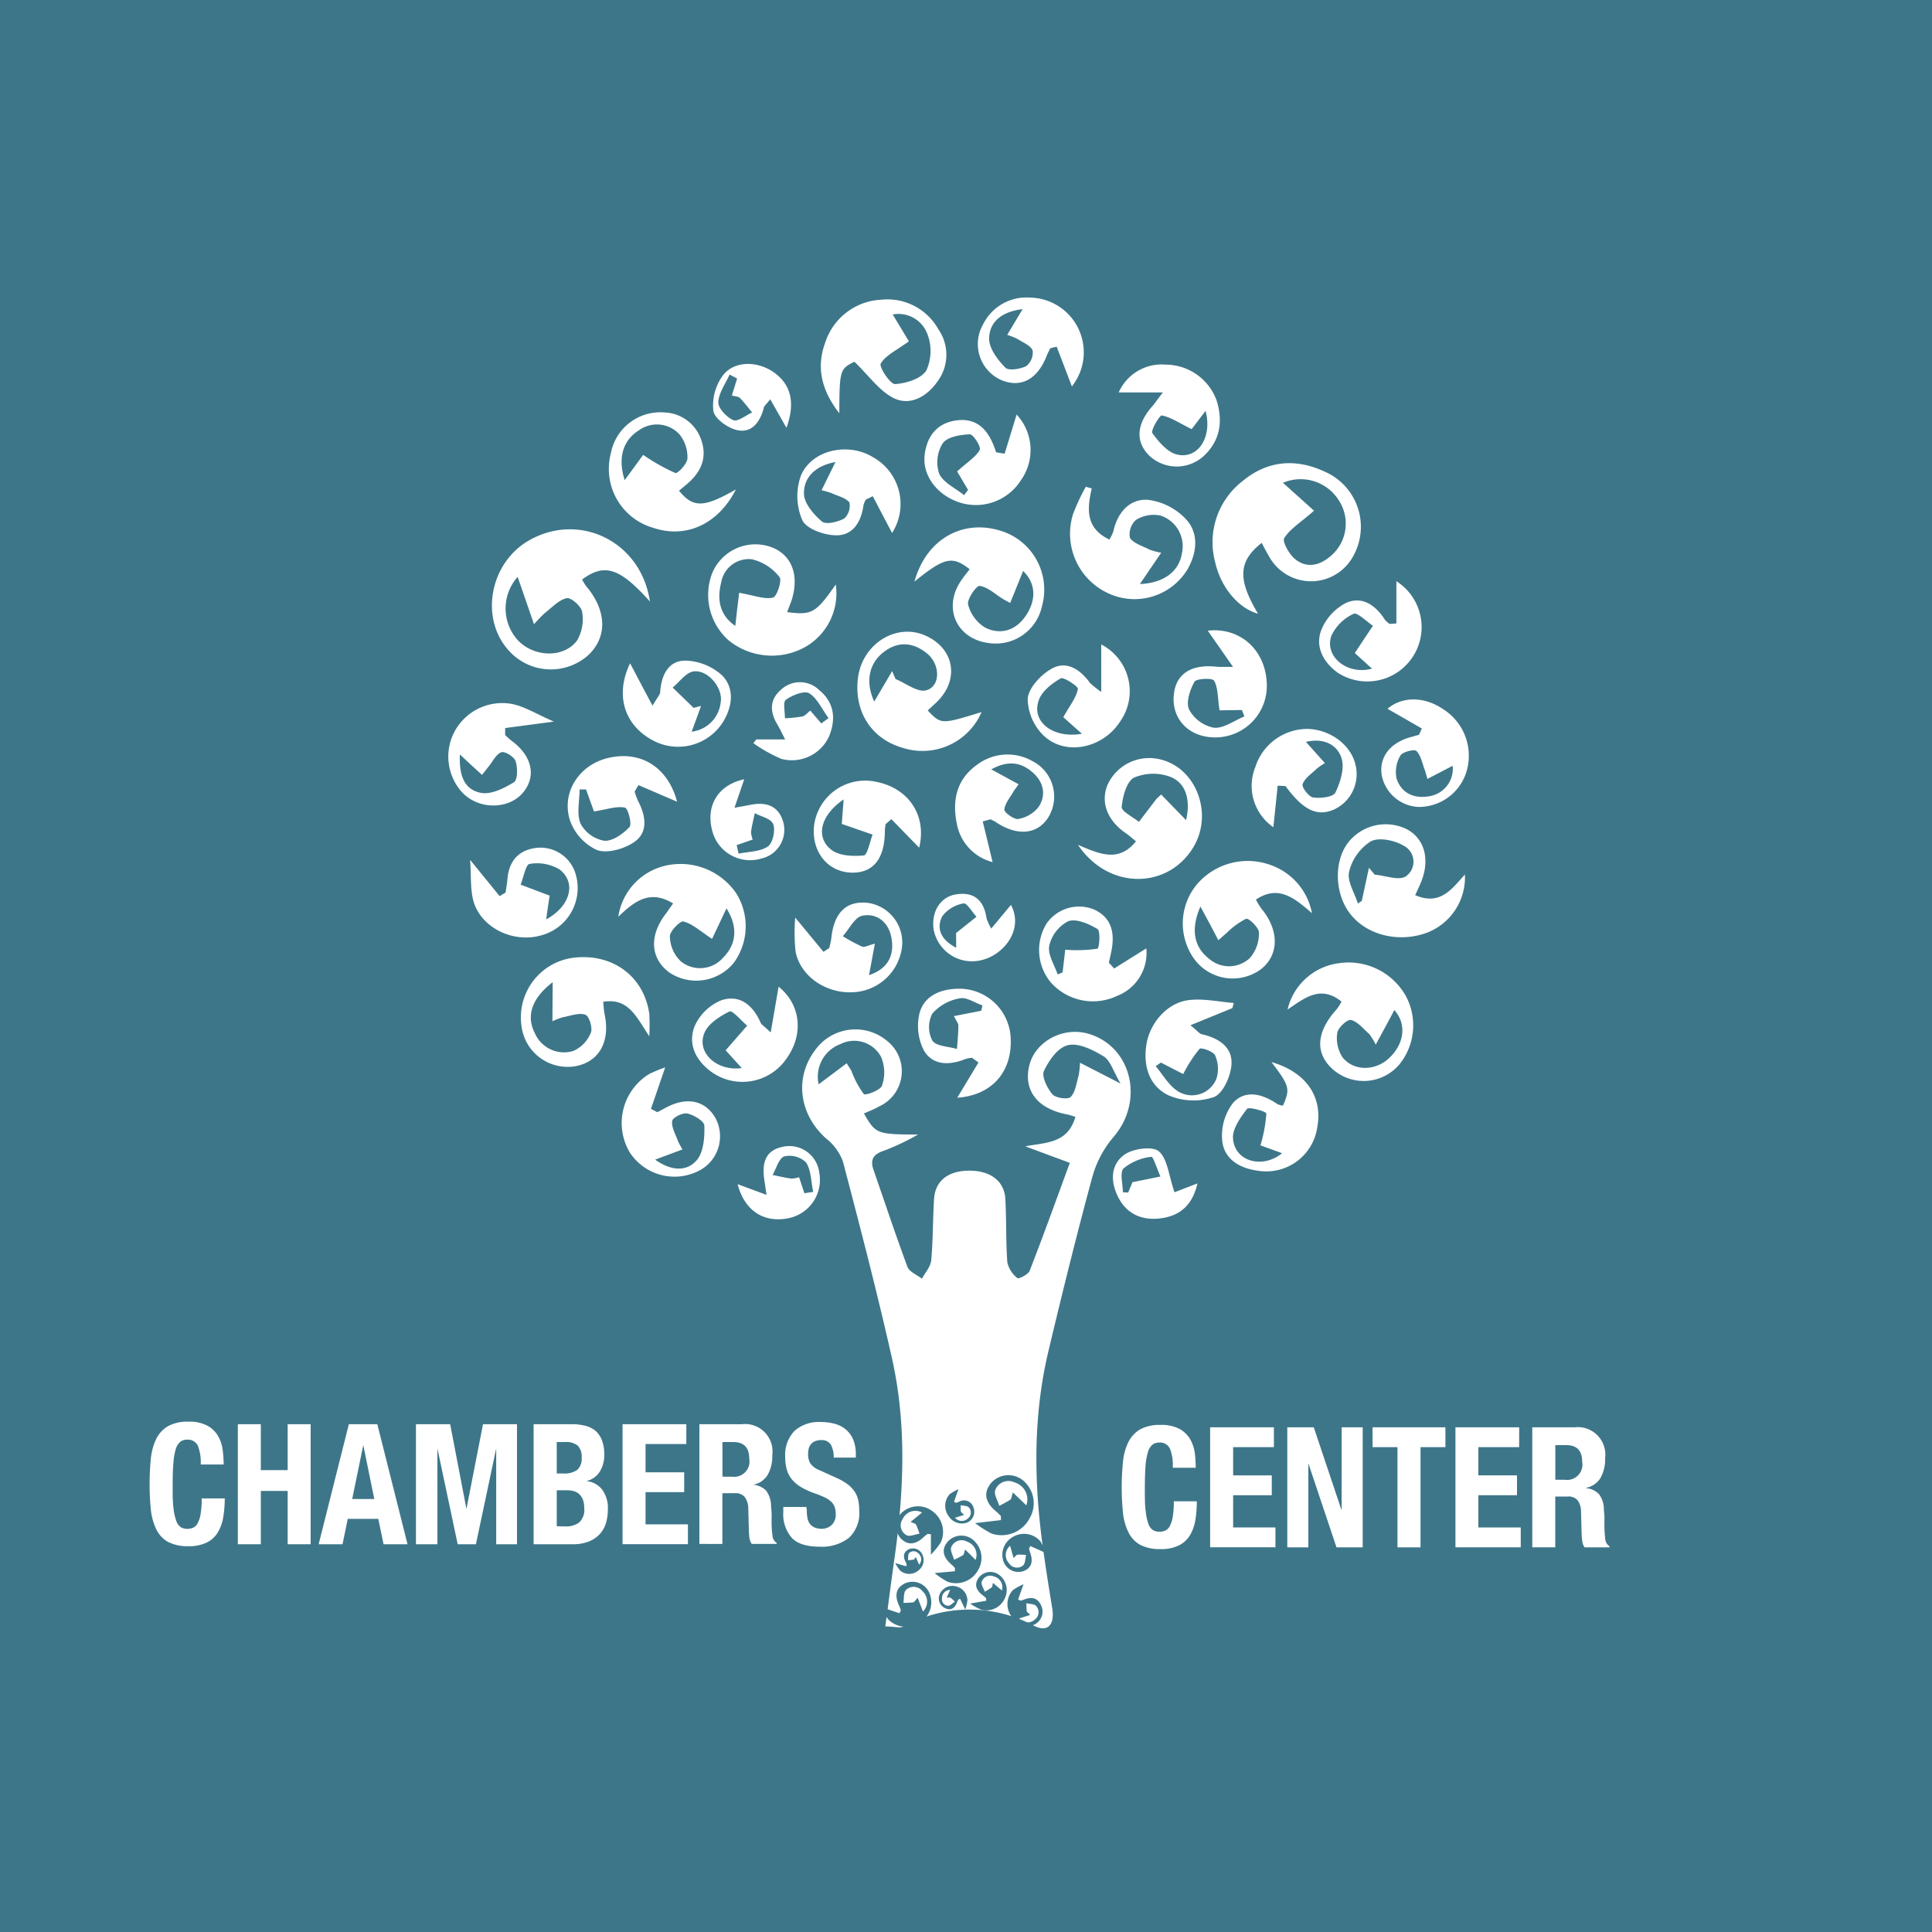 <?xml version="1.0" encoding="UTF-8"?>
<svg xmlns="http://www.w3.org/2000/svg" viewBox="0 0 300 300">
  <defs>
    <style>.cls-1{fill:#3d7689;}.cls-2{fill:#fff;}</style>
  </defs>
  <title>logo_CC_blue</title>
  <g id="Слой_2" data-name="Слой 2">
    <g id="Слой_1-2" data-name="Слой 1">
      <rect class="cls-1" width="300" height="300"></rect>
      <path class="cls-2" d="M134.15,172.9c1.83,3.18,2,3.25,8.4,3.27a37,37,0,0,1-5.13,2.45c-1.76.56-2.38,1.35-1.76,3.1,1.74,5,3.39,10,5.25,15,.29.78,1.48,1.23,2.25,1.84.5-.95,1.35-1.87,1.44-2.86.29-3.16.24-6.35.44-9.53.19-2.85,2.23-4.4,5.51-4.39s5.41,1.63,5.56,4.41c.18,3.28.07,6.58.31,9.85a4.35,4.35,0,0,0,1.57,2.43c.17.16,1.67-.56,1.89-1.13,2.15-5.51,4.15-11.08,6.24-16.77L159.2,178c3.27-.62,6.59-.42,7.79-4.58-.55-.16-.94-.31-1.34-.38-4.55-.88-6.73-3.69-5.84-7.52s5.37-6.24,9.43-4.93c6.62,2.14,8.41,10.53,3.63,16a16.32,16.32,0,0,0-3.26,6.19c-2.42,8.92-4.64,17.9-6.78,26.89-2.45,10.23-2.3,20.56-.85,30.91.43,3.06.91,6.11,1.41,9.16.39,2.33-.53,3.84-2.79,2.73a21.23,21.23,0,0,0-20.26.08c-.6.31-1.49,0-2.87,0,.49-3.61.92-7,1.41-10.46,1.48-10.44,1.94-20.9-.39-31.25s-4.94-20.33-7.59-30.45a8.07,8.07,0,0,0-2.58-3.57c-4.3-3.8-5-9.59-1.64-13.9a7.68,7.68,0,0,1,11.14-1.23,6,6,0,0,1-1.34,10.13C135.73,172.25,134.94,172.55,134.15,172.9Zm-2.68-7.79c.5.79.64,1,.73,1.15a14.05,14.05,0,0,0,1.93,3.62c.26.27,2.61-.6,2.83-1.32a6.18,6.18,0,0,0-.15-4.45,4.72,4.72,0,0,0-6.27-2,5.4,5.4,0,0,0-3.42,6.26ZM174,168.25c-1.16-1.95-1.58-3.56-2.6-4.2-1.64-1-3.83-2.12-5.49-1.77s-3,2.34-3.8,4c-.41.85.49,2.67,1.3,3.63.5.59,2.42.86,2.84.43.76-.77.89-2.17,1.24-3.32a14.47,14.47,0,0,0,.21-2Z"></path>
      <path class="cls-2" d="M195.92,84.3c-3.66,2.86-3.76,5.67-.57,11-3-.83-5.75-4-6.66-8A12,12,0,0,1,193,74.66c3.84-3.17,8.23-3.51,12.71-1.42A9.34,9.34,0,0,1,210,86.58a7.44,7.44,0,0,1-13-.29C196.62,85.64,196.28,85,195.92,84.3Zm8.12-5c-2,1.78-3.68,2.78-4.62,4.24-.34.53.71,2.44,1.58,3.19,1.71,1.47,3.66,1.22,5.42-.22A6.58,6.58,0,0,0,208,77.87a7,7,0,0,0-8.78-2.9Z"></path>
      <path class="cls-2" d="M100.92,93.4c-4.69-5.22-7-6-10.53-3.42a6.46,6.46,0,0,0,.6,1c3.26,3.84,3.37,8,.26,10.84a8.75,8.75,0,0,1-12.2-.75C74.48,96.11,76,87.55,82,84,89.84,79.38,99.54,84,100.92,93.4ZM80.38,89.58A7.35,7.35,0,0,0,80.06,99c2.32,3,7.33,3.4,9.54.47A6.58,6.58,0,0,0,90.39,95c-.12-.86-1.75-2.27-2.4-2.12-1.27.3-2.32,1.5-3.45,2.36a23.37,23.37,0,0,0-1.62,1.69C81.94,94.09,81.18,91.88,80.38,89.58Z"></path>
      <path class="cls-2" d="M203.72,141.8c-2.84-2.48-5.27-4.4-8.7-2.11a11.52,11.52,0,0,0,.86,1.42c2.76,3.32,2.74,7.1,0,9.33a7.41,7.41,0,0,1-10.53-1.65,9.49,9.49,0,0,1,.45-11.4,10.38,10.38,0,0,1,11.69-3A9.85,9.85,0,0,1,203.72,141.8Zm-17.33-1c-1.53,3.52-1,6.25,1.36,8.08a4.72,4.72,0,0,0,6.34-.13,5.82,5.82,0,0,0,1.4-3.94c0-.75-1.55-2.27-2-2.14a11.84,11.84,0,0,0-3.08,2.26c-.25.19-.47.41-1.23,1.07C188.24,144.16,187.37,142.55,186.39,140.76Z"></path>
      <path class="cls-2" d="M104.52,140.29c-3.66-2.24-6.06-.28-8.51,2.06a9.56,9.56,0,0,1,7.13-7.88,10.46,10.46,0,0,1,11.27,4.38,9.66,9.66,0,0,1-.41,10.58A7.52,7.52,0,0,1,103.92,151c-3-2.24-3.14-5.83-.42-9.26C103.77,141.35,104,141,104.52,140.29Zm8.29.76c-.78,1.64-1.55,3.28-2.24,4.74-1.84-1.2-3-2.32-4.45-2.7-.49-.14-2.14,1.53-2.1,2.33a5.46,5.46,0,0,0,1.7,3.86,4.75,4.75,0,0,0,6.58-.59C114.42,146.55,114.57,143.87,112.81,141.05Z"></path>
      <path class="cls-2" d="M132.67,56.17c-2.24,1.11-2.32,1.3-2.34,8-2.81-3.59-3.6-7.18-2.18-11a9.62,9.62,0,0,1,8.66-6.63,9.05,9.05,0,0,1,8.89,4.58,6.92,6.92,0,0,1-.09,8.06c-1.66,2.41-4.25,3.87-6.8,2.66C136.51,60.69,134.85,58.25,132.67,56.17ZM141.13,53c-1.94,1.42-3.62,2.17-4.37,3.46-.3.51,1.5,3.23,2.23,3.18,1.72-.1,4.1-.85,4.86-2.13a7.34,7.34,0,0,0,.14-5.68,4.79,4.79,0,0,0-5.37-3Z"></path>
      <path class="cls-2" d="M167.39,131.19c3.46,1.48,6.34,2.74,9-.55-.6-.49-1.06-.91-1.57-1.26-2.93-2-4-4.9-2.78-7.65a7.12,7.12,0,0,1,7.65-3.91c6.05,1.05,9,8.75,5.34,14.17C180.91,138.14,172,138.06,167.39,131.19Zm16.78-3.84c.71-3,.07-5.69-2.38-6.7a7.61,7.61,0,0,0-5.69.1c-1.16.6-1.78,2.93-1.92,4.55-.06.69,1.72,1.54,2.67,2.32l2.71-3.55c.06-.08.15-.14.74-.7Z"></path>
      <path class="cls-2" d="M142,90.31c1.76-6.42,7.2-9.61,13-8a9.56,9.56,0,0,1,6.8,11.81,7.35,7.35,0,0,1-8.41,5.71c-4.78-.68-6.91-5.25-4.35-9.37.45-.73,1-1.38,1.53-2.07C147.88,86.28,146.65,86.53,142,90.31Zm14.86,3.32c-.81-.45-1-.54-1.17-.65-1.19-.74-2.31-1.83-3.58-2-.47-.08-2,2.08-1.78,2.9a5.93,5.93,0,0,0,2.69,3.6c2.4,1.15,4.73.42,6.3-1.92,1.7-2.55,1.44-5.07-.45-6.9Z"></path>
      <path class="cls-2" d="M114.27,76c-2.8,5.5-7.84,7.67-12.91,5.94a9.51,9.51,0,0,1-6.52-11.49,7.82,7.82,0,0,1,8.39-6.4,6.25,6.25,0,0,1,5.69,4.36c.87,2.6,0,4.76-2,6.54-.48.43-1,.84-1.48,1.25C107.64,78.88,109.26,78.86,114.27,76ZM97,74.56l2.87-3.93a30.4,30.4,0,0,0,5,2.82c.36.12,1.84-1.44,1.87-2.25a5.58,5.58,0,0,0-1.24-3.76,4.76,4.76,0,0,0-6.32-.6C96.66,68.43,95.93,71.2,97,74.56Z"></path>
      <path class="cls-2" d="M169.52,75.85c-.71,3.16-1,6.15,2.74,7.93a6,6,0,0,0,.62-1.27c.64-2.92,2.53-5.09,5.36-4.9a9.75,9.75,0,0,1,6,3.1c1.95,2.19,1.62,5.17.13,7.74a9.63,9.63,0,0,1-12.12,3.75,10.18,10.18,0,0,1-5.64-12.33,30.46,30.46,0,0,1,2-4.29ZM177,90.69c3.69-.15,6.11-1.94,6.54-4.85a5,5,0,0,0-3.32-5.78,5.16,5.16,0,0,0-3.85.69,3,3,0,0,0-.91,2.78c.6.88,2,1.26,3,1.8a11.64,11.64,0,0,0,1.85.5Z"></path>
      <path class="cls-2" d="M122.23,95.05c3.85.5,4.45.14,7.55-4.29a9.6,9.6,0,0,1-4.79,9.73,10.67,10.67,0,0,1-11.78-1A9.41,9.41,0,0,1,110.59,89a7.26,7.26,0,0,1,9.29-4c3.14,1.24,4.28,4.44,3,8.34C122.7,93.81,122.51,94.3,122.23,95.05Zm-7.45-3c2.37.41,3.93,1.06,5.25.74.61-.14,1.45-2.71,1-3.2a7.69,7.69,0,0,0-4.25-2.74A4.33,4.33,0,0,0,112,90.39c-.67,2.63-.33,5.08,2.18,6.8C114.39,95.19,114.62,93.38,114.78,92Z"></path>
      <path class="cls-2" d="M219.75,139c3.92,1.69,5.7-1,7.72-3.2a9.19,9.19,0,0,1-5.82,9c-4.38,1.66-9.41.44-12-2.91-2.34-3-2.56-7.86-.48-10.83a7.39,7.39,0,0,1,9.39-2.24c2.75,1.54,3.54,4.86,2,8.4C220.36,137.69,220.13,138.17,219.75,139Zm-7.18-4.25.9,1.07c1.66.13,3.8,1,4.87.23a2.78,2.78,0,0,0-.38-4.73c-1.4-.84-3.84-1.35-5.11-.67a7.75,7.75,0,0,0-3.36,4.71c-.35,1.46.85,3.28,1.36,4.94l.61-.42Z"></path>
      <path class="cls-2" d="M152.42,110.57a10,10,0,0,1-12.26,5.55c-4.87-1.39-7.6-5.68-6.93-10.88s5.82-8.5,10.32-6.61,5.52,6.63,2.13,10.16c-.52.54-1.08,1-1.62,1.54C146.15,112.5,146.15,112.5,152.42,110.57Zm-13.89-6.36.53,1.23c1.6.65,3.42,2.11,4.75,1.75,2.25-.59,2.23-4,.16-5.7s-4.36-2-6.63-.33c-2.44,1.79-3,4.75-1.59,7.78Z"></path>
      <path class="cls-2" d="M100.82,160.92c-2.08-3.16-3.29-6-7.16-5.36.08.72.1,1.33.22,1.92.91,4.26-.84,7.4-4.53,8.08A7.21,7.21,0,0,1,81,159.47a9.34,9.34,0,0,1,7.88-10.73c6.11-.82,11.09,2.78,11.94,8.67A31.38,31.38,0,0,1,100.82,160.92Zm-15-8.4c-3.22,2.45-4.15,5.22-2.79,7.86a4.93,4.93,0,0,0,6,2.81,5.2,5.2,0,0,0,2.72-2.84c.31-.72-.28-2.59-.86-2.79-1-.34-2.33.19-3.51.4a11.84,11.84,0,0,0-1.6.62Z"></path>
      <path class="cls-2" d="M208.31,155.53c-3.28-2.65-5.77-.52-8.38,1.23a9.42,9.42,0,0,1,7.95-7.19,10.2,10.2,0,0,1,10.37,5,9.64,9.64,0,0,1-.81,10.53,7.25,7.25,0,0,1-10.31,1.09c-3-2.53-2.8-5.91.42-9.46A8.18,8.18,0,0,0,208.31,155.53Zm5.31,6.68a10,10,0,0,0-1-1.64c-.91-.8-1.78-1.92-2.84-2.19-.56-.13-2,1.19-2.13,2a5.46,5.46,0,0,0,.83,3.82c1.81,2.23,5.23,2.09,7.33,0,2.35-2.31,2.56-5.28.7-7.36C215.72,158.36,214.86,159.94,213.62,162.21Z"></path>
      <path class="cls-2" d="M198.4,122c-.23,2.2-.46,4.39-.67,6.45a7.79,7.79,0,0,1-2.8-9.35,8.49,8.49,0,0,1,8.29-5.91c3.54.18,6.67,2.63,7.29,5.7a6.05,6.05,0,0,1-3.4,6.83c-2.63,1.11-4.74.08-7.5-3.66Zm7.33-3.51a12,12,0,0,0-1.24.85c-.8.78-1.88,1.47-2.22,2.43-.17.47,1,2,1.65,2.06,1.14.17,3.1-.07,3.44-.76.77-1.6,1.45-3.79.95-5.35-.68-2.1-2.77-3.18-5.53-2.52Z"></path>
      <path class="cls-2" d="M173,150.39l5-3.13a7.14,7.14,0,0,1-4.49,7.36,8.76,8.76,0,0,1-10.28-2,7.86,7.86,0,0,1-.7-9.24,6.15,6.15,0,0,1,7.34-2.16c2.64,1.21,3.21,3.43,2.78,6.07-.12.74-.31,1.46-.47,2.19Zm-7.59-2.92a21.68,21.68,0,0,0,5-.16c.29-.07.51-2.77,0-3.05-1.33-.81-3.3-1.67-4.54-1.21a5.71,5.71,0,0,0-2.94,3.79c-.28,1.35.81,3,1.3,4.47L165,151Z"></path>
      <path class="cls-2" d="M191.36,156.54l-6.51,2.66c1.13.92,1.41,1.32,1.77,1.4,2.62.58,4.81,2,4.6,4.75-.13,1.8-1.33,4.48-2.73,5a9.83,9.83,0,0,1-7-.25c-3-1.41-4-4.5-3.48-7.88s3.26-6.55,6.63-6.93c2.27-.27,4.62.27,6.94.45ZM180.27,165l-.82.55c1.11,1.31,2,2.94,3.39,3.86a4.09,4.09,0,0,0,6.06-1.95,5.11,5.11,0,0,0-.23-3.6c-.27-.6-2.14-1.24-2.4-1a21.32,21.32,0,0,0-2.54,3.92Z"></path>
      <path class="cls-2" d="M180.57,60.94h-6.86A7.28,7.28,0,0,1,181,56.62a8.45,8.45,0,0,1,7.9,5.52c1,3.16.63,6.15-1.86,8.55a6.22,6.22,0,0,1-8.65,0c-2.16-2.2-1.89-5,.74-7.83C179.38,62.53,179.61,62.18,180.57,60.94Zm4.47,5.7c-2-1-3.26-1.86-4.64-2.13-.32-.07-1.75,2.35-1.46,2.75,1,1.37,2.37,3,3.87,3.33,3.27.74,5.47-2.79,4.39-6.79Z"></path>
      <path class="cls-2" d="M216.83,96.81V90.25a8.44,8.44,0,1,1-9.05,14.25c-2.28-1.62-3.55-4-2.66-6.54A8.15,8.15,0,0,1,209,93.63c2.5-1.14,4.62.35,6.06,2.62a3.6,3.6,0,0,0,.71.63Zm-6.46,4.59c1.2-1.81,2-3,2.82-4.23-1-.67-2.45-2.13-3-1.86a7.09,7.09,0,0,0-3.45,3.4c-1.14,3.26,2.49,6.16,6.31,5.12Z"></path>
      <path class="cls-2" d="M171,107.44v-7.37a8.17,8.17,0,0,1,2.91,12c-2.57,4-8.23,5.39-11.72,2.28a8.17,8.17,0,0,1-2.61-5.85c.14-1.71,2.1-3.79,3.8-4.71,2.28-1.23,4.4.19,5.88,2.27A16.19,16.19,0,0,0,171,107.44Zm-3,6.5-2.89-2.57c1-1.82,2-3,2.27-4.4.08-.36-2.22-1.9-2.68-1.63-1.38.8-2.95,2-3.43,3.47C160.16,112.13,163.56,114.71,168,113.94Z"></path>
      <path class="cls-2" d="M166.44,60c-.79-2.08-1.58-4.12-2.36-6.17l-1,.25c-.17.37-.38.73-.53,1.12-1.47,3.82-4.19,5.19-7.36,3.68a6.12,6.12,0,0,1-2.56-8.47,7.51,7.51,0,0,1,7.3-4.2A8.5,8.5,0,0,1,166.44,60Zm-7.65-12c-3.29.4-5.16,2-5.2,4.59,0,1.52,1.32,3.28,2.51,4.49.51.53,2.31.24,3.25-.23a2.68,2.68,0,0,0,1-2.42c-.29-.77-1.47-1.23-2.3-1.76A9.55,9.55,0,0,0,156.4,52Z"></path>
      <path class="cls-2" d="M137.49,128c0,.32-.09.64-.09,1,0,4.29-1.77,6.59-5.18,6.5-3.72-.09-6.25-3.28-5.81-7.32a8,8,0,0,1,9.6-6.79c5.15,1,7.93,5.31,6.72,10.24l-4.32-4.43ZM131,124.14c-3.58,2.43-4.47,5.87-1.86,7.85,1.21.92,3.33,1,5,.84.56-.07.91-2.1,1.36-3.23l-4.79-1.66Z"></path>
      <path class="cls-2" d="M123.48,142.48l4.39,5.32.91-.6c.1-.5.25-1,.31-1.52.41-4,2.37-5.89,5.76-5.47a6.21,6.21,0,0,1,5.16,7.2,8,8,0,0,1-7.53,6.66c-4.18.24-8.16-2.43-8.94-6.28A28.3,28.3,0,0,1,123.48,142.48Zm12.37,4.05c-.34,1.83-.6,3.25-.91,4.89,3-1,4-3.16,3.46-5.89-.44-2.33-2.26-3.81-4.53-3.33-1.16.25-2,2.07-3,3.17a25.19,25.19,0,0,0,3,1.62C134.24,147.15,134.82,146.79,135.85,146.53Z"></path>
      <path class="cls-2" d="M197.43,164.92c5.42,1.56,8,5.43,7.11,10.15a8,8,0,0,1-9.08,6.74c-2.84-.35-5.34-1.72-5.67-4.63a8.36,8.36,0,0,1,1.67-5.91c1.92-2.14,4.6-1.4,6.89.17a2.81,2.81,0,0,0,.87.24C200.36,169.07,200.25,168.62,197.43,164.92Zm-1.71,12.93a22.52,22.52,0,0,0,.92-4.94c0-.31-2.68-1.09-3-.73-1,1.32-2.28,3.07-2.18,4.57.23,3.61,4.56,4.81,7.62,2.32Z"></path>
      <path class="cls-2" d="M119.68,160.31c.5-2.94.88-5.11,1.22-7.1,3.43,2.75,4,7.42,1.12,11.32a8.28,8.28,0,0,1-11.43,2c-2.5-1.77-3.82-4.32-2.75-7.13a7.73,7.73,0,0,1,4.15-4.07c2.93-1,5,.85,6.16,3.56C118.23,159.07,118.46,159.19,119.68,160.31Zm-7,2.78,3.34-3.83c-.94-.78-2.29-2.42-2.74-2.2-1.51.74-3.3,1.89-3.9,3.33-1.28,3.1,2,6,5.8,5.46Z"></path>
      <path class="cls-2" d="M86,112.05l-7.56,1,0,1.08a12.21,12.21,0,0,0,.92.84c3.23,2.33,4,5.53,1.85,8.11s-6.77,2.74-9.41,0A8.27,8.27,0,0,1,70.38,114a8.4,8.4,0,0,1,9-4.71C81.4,109.66,83.27,110.86,86,112.05Zm-14.58,5.06c-.17,3.11.59,5.51,3.24,6,1.57.32,3.63-.71,5.15-1.65.58-.36.58-2.26.25-3.27-.21-.67-1.66-1.57-2.21-1.38-.82.29-1.33,1.45-2,2.24l-1,1.27C73.71,119.3,72.74,118.4,71.38,117.11Z"></path>
      <path class="cls-2" d="M150.92,164.25a5.65,5.65,0,0,0-.93.17c-2.46,1-5.09,1.1-6.51-1.27a8.38,8.38,0,0,1-.71-5.77c.7-2.71,3.17-3.78,5.92-3.85a8,8,0,0,1,8.25,7.69c.25,5.29-3,8.88-8.3,9.23l3.3-5.47Zm1.45-7.3.18-.83c-1.18-.4-2.47-1.32-3.52-1.1a7.35,7.35,0,0,0-4.26,2.37,4.56,4.56,0,0,0,0,4.19c.58.89,2.5.9,3.83,1.31.08-1.21.21-2.42.22-3.63,0-.36-.32-.72-.69-1.48Z"></path>
      <path class="cls-2" d="M134.45,77.58a3.36,3.36,0,0,0-.37.88c-.34,2.55-1.62,4.7-4.24,4.66-1.84,0-4.62-1-5.25-2.33a9.42,9.42,0,0,1-.2-7c1.75-4,7.34-5.12,11.13-2.82a8.33,8.33,0,0,1,3,11.79l-3-5.71Zm-4.72-5.84c-3.15.59-4.93,2.39-4.89,4.91,0,1.49,1.5,3.24,2.79,4.33.63.53,2.47.07,3.47-.47a2.69,2.69,0,0,0,.8-2.48c-.6-.77-1.84-1-2.83-1.48a12.47,12.47,0,0,0-1.5-.42Z"></path>
      <path class="cls-2" d="M73,133.52l4.58,5.63.93-.56c.1-.71.23-1.42.29-2.14.25-2.79,1.75-4.47,4.53-4.8A5.71,5.71,0,0,1,89.46,136,7.6,7.6,0,0,1,84,145.25c-4.25,1.22-9.21-1.12-10.45-5.22C73,138.16,73.18,136.06,73,133.52Zm11.83,9.23c3.7-2,4.72-5.66,2.09-7.72a6.8,6.8,0,0,0-4.69-.88c-.59.07-.93,2.09-1.39,3.22l4.51,1.7C85.23,139.77,85.05,141.08,84.81,142.75Z"></path>
      <path class="cls-2" d="M220.78,113.12l-5.33-3.06c2.25-1.93,5.71-2,8.81.17a8.55,8.55,0,0,1,3.35,9.91,7.74,7.74,0,0,1-7.34,5.16,6.09,6.09,0,0,1-5.73-5c-.38-2.67,1.23-4.85,4.27-5.77l1.54-.44Zm.87,7.83c-.22-.75-.28-1-.39-1.34-.4-1-.6-2.27-1.32-3-.33-.32-2.17.15-2.49.72a5,5,0,0,0-.59,3.58c.75,2.23,2.67,3.14,5,2.74a4.32,4.32,0,0,0,3.71-4.74Z"></path>
      <path class="cls-2" d="M152.6,127.55c.5,2.06,1,4.12,1.53,6.32a7.56,7.56,0,0,1-5.55-5.93c-.73-3.53-.11-6.86,3.06-9.13a7.84,7.84,0,0,1,8.72-.6,6.18,6.18,0,0,1,2.54,8.51c-1.65,2.85-4.85,3.22-8.26.94-.26-.17-.56-.29-.83-.44Zm5.57-5.77c-.37.54-.57.78-.72,1-.55,1-1.39,1.91-1.49,2.93-.05.44,1.51,1.58,2.16,1.46a5.13,5.13,0,0,0,3.13-1.84c1.34-2,.72-4.09-1.11-5.57s-3.79-1.63-6.21-.29Z"></path>
      <path class="cls-2" d="M156,70.45l1.86-6.08a8.09,8.09,0,0,1,.68,10.18,8.27,8.27,0,0,1-9.84,3.37c-3.34-1.21-5.49-4.21-5.12-7.29.34-2.79,1.81-4.82,4.67-5.31,3.66-.62,5.41,1.7,6.42,4.91Zm-7.38,2.75c1.64-1.48,2.9-2.24,3.52-3.35.23-.44-1-2.43-1.56-2.41-1.46.06-3.47.39-4.19,1.39a5.55,5.55,0,0,0-.56,4.7c.63,1.42,2.53,2.27,3.87,3.36l.62-.81Z"></path>
      <path class="cls-2" d="M97.84,103c1.06,2,2.1,4,3.49,6.58.79-1.37,1.15-1.71,1.18-2.08.17-2.57,1.2-4.89,3.88-4.92a8.83,8.83,0,0,1,5.7,2.26c1.94,1.92,1.69,4.68.3,7.07a8.24,8.24,0,0,1-11,3.06C96.87,112.58,95.49,107.85,97.84,103Zm9.87,6.92,1.15-.31c-.45,1.26-.9,2.51-1.46,4a5.11,5.11,0,0,0,4.5-4.5c.44-2.26-2-5.17-4.21-4.85-1.18.17-2.17,1.63-3.24,2.5Z"></path>
      <path class="cls-2" d="M105.14,124.49l-6-2.58-.59,1a10,10,0,0,0,.52,1.45c1.18,2.23,1.62,4.77-.47,6.31-1.55,1.13-4.27,1.92-5.91,1.32a8,8,0,0,1-4.24-4.77c-1.29-4.47,1.76-8.68,6.24-9.58C99.69,116.58,103.75,119.26,105.14,124.49ZM92.23,126,91,122.58l-1,0c0,1.79-.49,3.79.15,5.32a5.2,5.2,0,0,0,3.68,2.65c1.28.1,2.93-1.07,3.92-2.14.42-.46-.25-2.92-.71-3C95.77,125.13,94.37,125.67,92.23,126Z"></path>
      <path class="cls-2" d="M103.29,165.75c-.8,2.32-1.5,4.38-2.21,6.43l1,.52,1.35-.72c3.24-1.74,6.14-1.1,7.69,1.68a6,6,0,0,1-2.34,8,8.29,8.29,0,0,1-11-2.73,8.92,8.92,0,0,1,3-12.14A18.8,18.8,0,0,1,103.29,165.75Zm-1.56,14.32c2.55,1.82,5,1.88,6.53,0,1-1.26,1.17-3.49,1.11-5.27,0-.7-1.62-1.66-2.63-1.89-.71-.17-2.29.62-2.36,1.15-.14,1,.52,2.06.88,3.09a10.65,10.65,0,0,0,.72,1.33Z"></path>
      <path class="cls-2" d="M187.54,97.93c4.91-.56,8.9,2.86,9.16,8.08a8,8,0,0,1-8.42,8.48c-3.85-.17-6.42-3-6-6.69.34-3.23,2.78-4.74,6.82-4.25.41,0,.83,0,2.36,0Zm1.83,12.37c-.31-2-.22-3.53-.85-4.61-.25-.44-2.76-.34-3.05.18-.7,1.26-1.35,3.21-.82,4.32a5.59,5.59,0,0,0,3.84,2.81c1.51.15,3.15-1.11,4.74-1.75l-.39-1Z"></path>
      <path class="cls-2" d="M182.38,185.13l3.56-1.37c-.73,3.19-2.52,4.94-5.49,5.39s-5.48-.53-6.87-3.36c-1.17-2.39-1.14-5,1.1-6.55,1.35-.9,4.29-1.29,5.27-.46C181.29,179.94,181.46,182.48,182.38,185.13Zm-6.53-1.56,4.34-.88c-.48-1.08-1.13-3.11-1.4-3.06a8.17,8.17,0,0,0-4.31,1.79c-.64.65-.12,2.43-.12,3.71l.82.05Z"></path>
      <path class="cls-2" d="M119.6,62c-.68.87-1,1.08-1,1.36-.57,2.13-1.83,3.91-4.09,3.44-1.46-.3-3.54-1.77-3.74-3a7.88,7.88,0,0,1,1.52-5.56c1.78-2.26,5.36-2.18,7.83-.45,2.72,1.9,3.41,4.75,2,8.64Zm-5.14-3.22-1.17-.62c-.64,1.44-1.71,2.87-1.75,4.33,0,.94,1.3,2.31,2.34,2.75.68.28,1.92-.75,2.91-1.19-.63-.76-1.21-1.56-1.9-2.25-.24-.24-.73-.24-1.25-.39Z"></path>
      <path class="cls-2" d="M117.44,114.82h4.48c-.55-1.06-.84-1.7-1.2-2.3-1.16-1.92-1.27-3.82.49-5.36a4.28,4.28,0,0,1,6,0c2.36,1.94,2.62,4.51,1.53,7.17a6.34,6.34,0,0,1-7.41,3.51,23.47,23.47,0,0,1-4.35-2.44Zm10.09-2.49,1.13-.82c-1-1.33-1.73-3.06-3-3.85-.77-.47-2.63.29-3.63,1-.49.34-.13,1.88-.15,2.87a20.38,20.38,0,0,0,2.72-.28c.43-.1.78-.57,1.22-.91Z"></path>
      <path class="cls-2" d="M114.54,183.88l4.49,1.66c-.19-1.25-.28-1.87-.37-2.49-.33-2.45.14-4.46,3-5A4.67,4.67,0,0,1,127.2,182a6.07,6.07,0,0,1-4.82,7.17C118.6,189.92,115.61,188,114.54,183.88Zm10.37,1.41,1.36-.22c-.33-1.55-.3-3.32-1.1-4.56a3.69,3.69,0,0,0-3.38-.95c-.84.28-1.24,1.88-1.83,2.89,1,.2,1.94.43,2.91.56a4.4,4.4,0,0,0,1.21-.21C124.4,183.75,124.65,184.52,124.91,185.29Z"></path>
      <path class="cls-2" d="M153.92,144.19l3.06-3.68c2,3.74-1,7.69-4.5,8.56a6.06,6.06,0,0,1-7.49-4.66c-.44-2.78,1-5.13,3.44-5.53,2.85-.45,4.37.94,4.76,3.73A8.69,8.69,0,0,0,153.92,144.19Zm-5.46.69,3.17-2.53c-.68-.74-1.53-2.19-2-2.07a5.26,5.26,0,0,0-3.32,2c-1,2-.1,3.71,2.17,4.89Z"></path>
      <path class="cls-2" d="M115.56,121l-1.51,4.43,2.5-.46c2.49-.49,4.41.17,5.11,2.82a4.56,4.56,0,0,1-3.47,5.53,6.06,6.06,0,0,1-7.62-4.42C109.58,125,111.57,121.87,115.56,121Zm-1.17,10.23.3,1.33c1.53-.33,3.3-.29,4.52-1.1.77-.51,1.2-2.43.88-3.41s-1.88-1.21-2.89-1.79c-.2,1-.45,1.94-.58,2.93a3.49,3.49,0,0,0,.27,1.17Z"></path>
      <path class="cls-1" d="M151.42,236.51l4-.47v-.63c-.21-.21-.41-.44-.64-.63-1.84-1.47-2.13-3-.86-4.53A3.59,3.59,0,0,1,159,230a4.62,4.62,0,0,1,.88,5.76,4.92,4.92,0,0,1-5.86,2.39A15.86,15.86,0,0,1,151.42,236.51Zm5.86-4.76,2.09,2a2.74,2.74,0,0,0-1.78-3.54,2.19,2.19,0,0,0-3.05,1.17c-.24.64.38,1.61.62,2.44a19.12,19.12,0,0,0,1.72-.94C157.07,232.73,157.08,232.33,157.28,231.75Z"></path>
      <path class="cls-1" d="M136.67,249.5l3,1,.22-.45a6.63,6.63,0,0,0-.25-.67c-.81-1.68-.49-2.89.94-3.54a2.86,2.86,0,0,1,3.76,1.58,3.69,3.69,0,0,1-1.34,4.43,3.91,3.91,0,0,1-5-.31A12.88,12.88,0,0,1,136.67,249.5Zm5.83-1.39.82,2.13a2.17,2.17,0,0,0-.06-3.14,1.73,1.73,0,0,0-2.58-.21c-.4.38-.29,1.29-.4,2a13.3,13.3,0,0,0,1.55-.08C142,248.74,142.16,248.46,142.5,248.11Z"></path>
      <path class="cls-1" d="M144.55,241.41l0-3.17-.5-.06c-.19.15-.39.28-.56.44-1.34,1.3-2.59,1.37-3.65.22a2.86,2.86,0,0,1,.32-4.07,3.69,3.69,0,0,1,4.63-.11,3.94,3.94,0,0,1,1.28,4.87A13.17,13.17,0,0,1,144.55,241.41Zm-3.15-5.09,1.77-1.45a2.16,2.16,0,0,0-3,1,1.73,1.73,0,0,0,.61,2.52c.48.26,1.31-.14,2-.24a12.76,12.76,0,0,0-.56-1.45C142.15,236.58,141.84,236.53,141.4,236.32Z"></path>
      <path class="cls-1" d="M145.12,244.27l3.16-.29v-.5a6,6,0,0,0-.5-.51c-1.42-1.2-1.62-2.43-.59-3.61a2.85,2.85,0,0,1,4.08-.1,3.67,3.67,0,0,1,.58,4.59,3.91,3.91,0,0,1-4.7,1.77A12.61,12.61,0,0,1,145.12,244.27Zm4.75-3.66,1.62,1.61a2.17,2.17,0,0,0-1.34-2.84,1.73,1.73,0,0,0-2.44.87c-.21.5.27,1.29.44,1.95a13.81,13.81,0,0,0,1.38-.71C149.69,241.39,149.7,241.07,149.87,240.61Z"></path>
      <path class="cls-1" d="M139,242.71l1.7.5.1-.25a3.17,3.17,0,0,0-.15-.37c-.49-.92-.34-1.6.44-2a1.59,1.59,0,0,1,2.13.79,2,2,0,0,1-.64,2.5,2.17,2.17,0,0,1-2.8,0A6.91,6.91,0,0,1,139,242.71Zm3.21-.91.51,1.16a1.21,1.21,0,0,0-.11-1.75,1,1,0,0,0-1.44-.05c-.21.22-.13.72-.18,1.1a6.25,6.25,0,0,0,.87-.08C142,242.16,142,242,142.2,241.8Z"></path>
      <path class="cls-1" d="M162.47,241.18,160,240.07l-.21.37a5.66,5.66,0,0,0,.15.59c.56,1.5.2,2.5-1.07,2.95a2.46,2.46,0,0,1-3.09-1.64,3.17,3.17,0,0,1,1.49-3.68,3.36,3.36,0,0,1,4.26.65A11.3,11.3,0,0,1,162.47,241.18Zm-5.09.74-.53-1.89a1.86,1.86,0,0,0-.19,2.69,1.48,1.48,0,0,0,2.18.38c.37-.29.35-1.08.5-1.64a8.58,8.58,0,0,0-1.34-.05C157.85,241.42,157.7,241.64,157.38,241.92Z"></path>
      <path class="cls-1" d="M150.63,249l2.5-.43,0-.4c-.15-.13-.28-.27-.43-.38-1.21-.86-1.45-1.83-.7-2.84a2.28,2.28,0,0,1,3.24-.33,2.94,2.94,0,0,1,.76,3.62,3.12,3.12,0,0,1-3.64,1.71A10.12,10.12,0,0,1,150.63,249Zm3.55-3.21,1.4,1.18a1.73,1.73,0,0,0-1.25-2.18,1.39,1.39,0,0,0-1.89.84c-.13.42.3,1,.47,1.53a10.36,10.36,0,0,0,1.06-.65C154.09,246.46,154.08,246.2,154.18,245.83Z"></path>
      <path class="cls-1" d="M149.89,249.92l-.8-1.65-.27.1c-.06.12-.13.24-.18.37-.36,1-1,1.38-1.83,1a1.65,1.65,0,0,1-.89-2.19,2.13,2.13,0,0,1,2.38-1.25,2.28,2.28,0,0,1,1.92,2.19A7.44,7.44,0,0,1,149.89,249.92ZM147,248.09l.54-1.21a1.27,1.27,0,0,0-1.27,1.31,1,1,0,0,0,1,1.15c.31,0,.64-.41,1-.64a6.27,6.27,0,0,0-.66-.6C147.4,248,147.23,248.09,147,248.09Z"></path>
      <path class="cls-1" d="M148.83,231.24l-.69,1.95.29.16a3.19,3.19,0,0,0,.44-.13,1.52,1.52,0,0,1,2.27.81,1.83,1.83,0,0,1-1.06,2.43,2.44,2.44,0,0,1-2.83-1.12,2.66,2.66,0,0,1,.24-3.34A7.8,7.8,0,0,1,148.83,231.24Zm.85,4-1.39.44a1.38,1.38,0,0,0,2,.11,1.17,1.17,0,0,0,.16-1.71c-.24-.28-.83-.25-1.26-.36a9.13,9.13,0,0,0,0,1C149.28,234.84,149.46,235,149.68,235.2Z"></path>
      <path class="cls-1" d="M158.93,246l-.84,2.36.35.19a4.61,4.61,0,0,0,.53-.15c1.31-.55,2.25-.22,2.74,1a2.22,2.22,0,0,1-1.27,2.94A3,3,0,0,1,157,250.9a3.21,3.21,0,0,1,.29-4A9.37,9.37,0,0,1,158.93,246Zm1,4.78-1.67.53a1.66,1.66,0,0,0,2.45.15,1.41,1.41,0,0,0,.19-2.07c-.29-.35-1-.31-1.52-.44a10.37,10.37,0,0,0,.05,1.25C159.46,250.3,159.68,250.44,159.94,250.73Z"></path>
      <path class="cls-2" d="M30.72,224.48a1.71,1.71,0,0,0-1.68-.93,1.62,1.62,0,0,0-1.1.38,2.55,2.55,0,0,0-.69,1.23,10.85,10.85,0,0,0-.34,2.22c-.07.91-.1,2-.1,3.35s0,2.55.13,3.42a7.93,7.93,0,0,0,.43,2,1.87,1.87,0,0,0,.72,1,1.9,1.9,0,0,0,1,.25,2.34,2.34,0,0,0,.88-.17,1.53,1.53,0,0,0,.71-.68,4.66,4.66,0,0,0,.47-1.44,14.32,14.32,0,0,0,.17-2.44H34.9a17.69,17.69,0,0,1-.23,2.88,6.66,6.66,0,0,1-.83,2.37,4.11,4.11,0,0,1-1.71,1.59,6.13,6.13,0,0,1-2.87.58,6.5,6.5,0,0,1-3.2-.68,4.49,4.49,0,0,1-1.82-2,9.13,9.13,0,0,1-.82-3.05,40.33,40.33,0,0,1,0-7.82,9.18,9.18,0,0,1,.82-3.07,4.76,4.76,0,0,1,1.82-2,6.17,6.17,0,0,1,3.2-.71,5.89,5.89,0,0,1,3,.65,4.38,4.38,0,0,1,1.65,1.66,6,6,0,0,1,.68,2.16,19.06,19.06,0,0,1,.14,2.18H31.17A7.19,7.19,0,0,0,30.72,224.48Z"></path>
      <path class="cls-2" d="M40.5,221.15v7.13h4.17v-7.13h3.57v18.64H44.67v-8.28H40.5v8.28H36.93V221.15Z"></path>
      <path class="cls-2" d="M58.59,221.15l4.69,18.64H59.56l-.82-3.94H54l-.81,3.94H49.48l4.69-18.64Zm-.47,11.62-1.71-8.38h0l-1.72,8.38Z"></path>
      <path class="cls-2" d="M69.9,221.15l2.53,13.16h0L75,221.15h5.28v18.64H77.05V224.91h0l-3.15,14.88H71.07l-3.15-14.88h0v14.88H64.59V221.15Z"></path>
      <path class="cls-2" d="M88.86,221.15a8.11,8.11,0,0,1,2,.24,3.93,3.93,0,0,1,1.6.78,3.62,3.62,0,0,1,1,1.46,6,6,0,0,1,.37,2.25,4.78,4.78,0,0,1-.67,2.59,3.31,3.31,0,0,1-2,1.48V230a3.45,3.45,0,0,1,2.36,1.33,4.78,4.78,0,0,1,.87,3,7.93,7.93,0,0,1-.27,2.09,4.46,4.46,0,0,1-.94,1.74,4.63,4.63,0,0,1-1.71,1.19,6.84,6.84,0,0,1-2.61.44h-6V221.15Zm-1.39,7.65a3.44,3.44,0,0,0,2.17-.56,2.35,2.35,0,0,0,.68-1.89,2.41,2.41,0,0,0-.62-1.88,2.89,2.89,0,0,0-2-.55H86.45v4.88Zm.37,8.22a3.36,3.36,0,0,0,2.08-.6,2.63,2.63,0,0,0,.8-2.22,3.69,3.69,0,0,0-.21-1.34,2.37,2.37,0,0,0-.58-.86,2,2,0,0,0-.85-.46,4.18,4.18,0,0,0-1.09-.13H86.45V237Z"></path>
      <path class="cls-2" d="M106.57,224.23h-6.33v4.39h6v3.08h-6v5h6.58v3.08H96.67V221.15h9.9Z"></path>
      <path class="cls-2" d="M115.2,221.15a4.26,4.26,0,0,1,4.72,4.8,5.84,5.84,0,0,1-.72,3.07,3.36,3.36,0,0,1-2.24,1.53v0a3.19,3.19,0,0,1,2,.91,4,4,0,0,1,.77,2.28c0,.34.06.72.08,1.13s0,.87,0,1.37c0,1,.08,1.75.15,2.27a1.45,1.45,0,0,0,.64,1.07v.16h-3.87a2.1,2.1,0,0,1-.35-.9,8.9,8.9,0,0,1-.09-1.06l-.1-3.57a3.06,3.06,0,0,0-.53-1.73,1.86,1.86,0,0,0-1.58-.62h-1.91v7.88H108.6V221.15Zm-1.53,8.15a2.38,2.38,0,0,0,2.67-2.8c0-1.72-.82-2.58-2.48-2.58h-1.68v5.38Z"></path>
      <path class="cls-2" d="M125.28,234.52a6.11,6.11,0,0,0,.1,1.18,2.13,2.13,0,0,0,.37.91,1.83,1.83,0,0,0,.73.57,2.78,2.78,0,0,0,1.15.21,2.24,2.24,0,0,0,1.48-.56,2.18,2.18,0,0,0,.66-1.74,3.42,3.42,0,0,0-.16-1.08,2.1,2.1,0,0,0-.54-.82,3.58,3.58,0,0,0-1-.67,13.14,13.14,0,0,0-1.5-.61,12.91,12.91,0,0,1-2.06-.92,5.65,5.65,0,0,1-1.45-1.16,4.32,4.32,0,0,1-.86-1.54,6.86,6.86,0,0,1-.27-2,5.36,5.36,0,0,1,1.47-4.13,5.67,5.67,0,0,1,4-1.35,8.45,8.45,0,0,1,2.2.27,4.49,4.49,0,0,1,1.74.89,4.21,4.21,0,0,1,1.14,1.56,5.86,5.86,0,0,1,.41,2.29v.52h-3.43a4,4,0,0,0-.44-2,1.62,1.62,0,0,0-1.49-.72,2.37,2.37,0,0,0-1,.18,1.79,1.79,0,0,0-.64.49,1.82,1.82,0,0,0-.32.69,3.59,3.59,0,0,0-.09.81,2.83,2.83,0,0,0,.35,1.45,3.13,3.13,0,0,0,1.49,1.08l2.75,1.25a8.66,8.66,0,0,1,1.67,1,4.81,4.81,0,0,1,1,1.1,3.86,3.86,0,0,1,.53,1.29,7.54,7.54,0,0,1,.15,1.57,5.22,5.22,0,0,1-1.63,4.29,6.87,6.87,0,0,1-4.52,1.35c-2,0-3.47-.46-4.33-1.39a5.55,5.55,0,0,1-1.31-4V234h3.58Z"></path>
      <path class="cls-2" d="M181.69,225A1.69,1.69,0,0,0,180,224a1.64,1.64,0,0,0-1.11.38,2.55,2.55,0,0,0-.68,1.23,11.49,11.49,0,0,0-.35,2.22c-.06.91-.09,2-.09,3.35s0,2.55.13,3.42a8,8,0,0,0,.42,2,1.83,1.83,0,0,0,.72,1,2,2,0,0,0,1,.25,2.38,2.38,0,0,0,.88-.17,1.53,1.53,0,0,0,.71-.68,5,5,0,0,0,.47-1.43,14.53,14.53,0,0,0,.17-2.45h3.57a17.71,17.71,0,0,1-.22,2.88,6.86,6.86,0,0,1-.83,2.37,4.23,4.23,0,0,1-1.71,1.59,6.13,6.13,0,0,1-2.87.58,6.5,6.5,0,0,1-3.2-.68,4.49,4.49,0,0,1-1.82-2,8.9,8.9,0,0,1-.82-3,40.33,40.33,0,0,1,0-7.82,9,9,0,0,1,.82-3.07,4.76,4.76,0,0,1,1.82-2,6.27,6.27,0,0,1,3.2-.71,5.91,5.91,0,0,1,3,.65,4.38,4.38,0,0,1,1.65,1.66,6,6,0,0,1,.68,2.16,18.94,18.94,0,0,1,.13,2.18h-3.57A7,7,0,0,0,181.69,225Z"></path>
      <path class="cls-2" d="M197.81,224.71h-6.33v4.39h6v3.08h-6v5h6.57v3.08H187.91V221.63h9.9Z"></path>
      <path class="cls-2" d="M208.28,234.4h.05V221.63h3.27v18.64h-4.07l-4.37-13.05h0v13.05h-3.27V221.63H204Z"></path>
      <path class="cls-2" d="M224.45,224.71h-3.87v15.56H217V224.71h-3.87v-3.08h11.31Z"></path>
      <path class="cls-2" d="M235.89,224.71h-6.33v4.39h6v3.08h-6v5h6.58v3.08H226V221.63h9.9Z"></path>
      <path class="cls-2" d="M244.52,221.63a4.27,4.27,0,0,1,4.72,4.8,5.84,5.84,0,0,1-.72,3.07,3.36,3.36,0,0,1-2.24,1.53v.05a3.15,3.15,0,0,1,2,.92,3.93,3.93,0,0,1,.77,2.27c0,.34.06.72.08,1.13s0,.87,0,1.37c0,1,.08,1.75.14,2.27a1.46,1.46,0,0,0,.65,1.07v.16h-3.87a2.1,2.1,0,0,1-.35-.9c-.05-.34-.08-.69-.1-1.06l-.1-3.57A3,3,0,0,0,245,233a1.86,1.86,0,0,0-1.58-.62h-1.92v7.88h-3.57V221.63ZM243,229.78a2.38,2.38,0,0,0,2.68-2.8c0-1.72-.82-2.58-2.48-2.58h-1.69v5.38Z"></path>
    </g>
  </g>
</svg>
